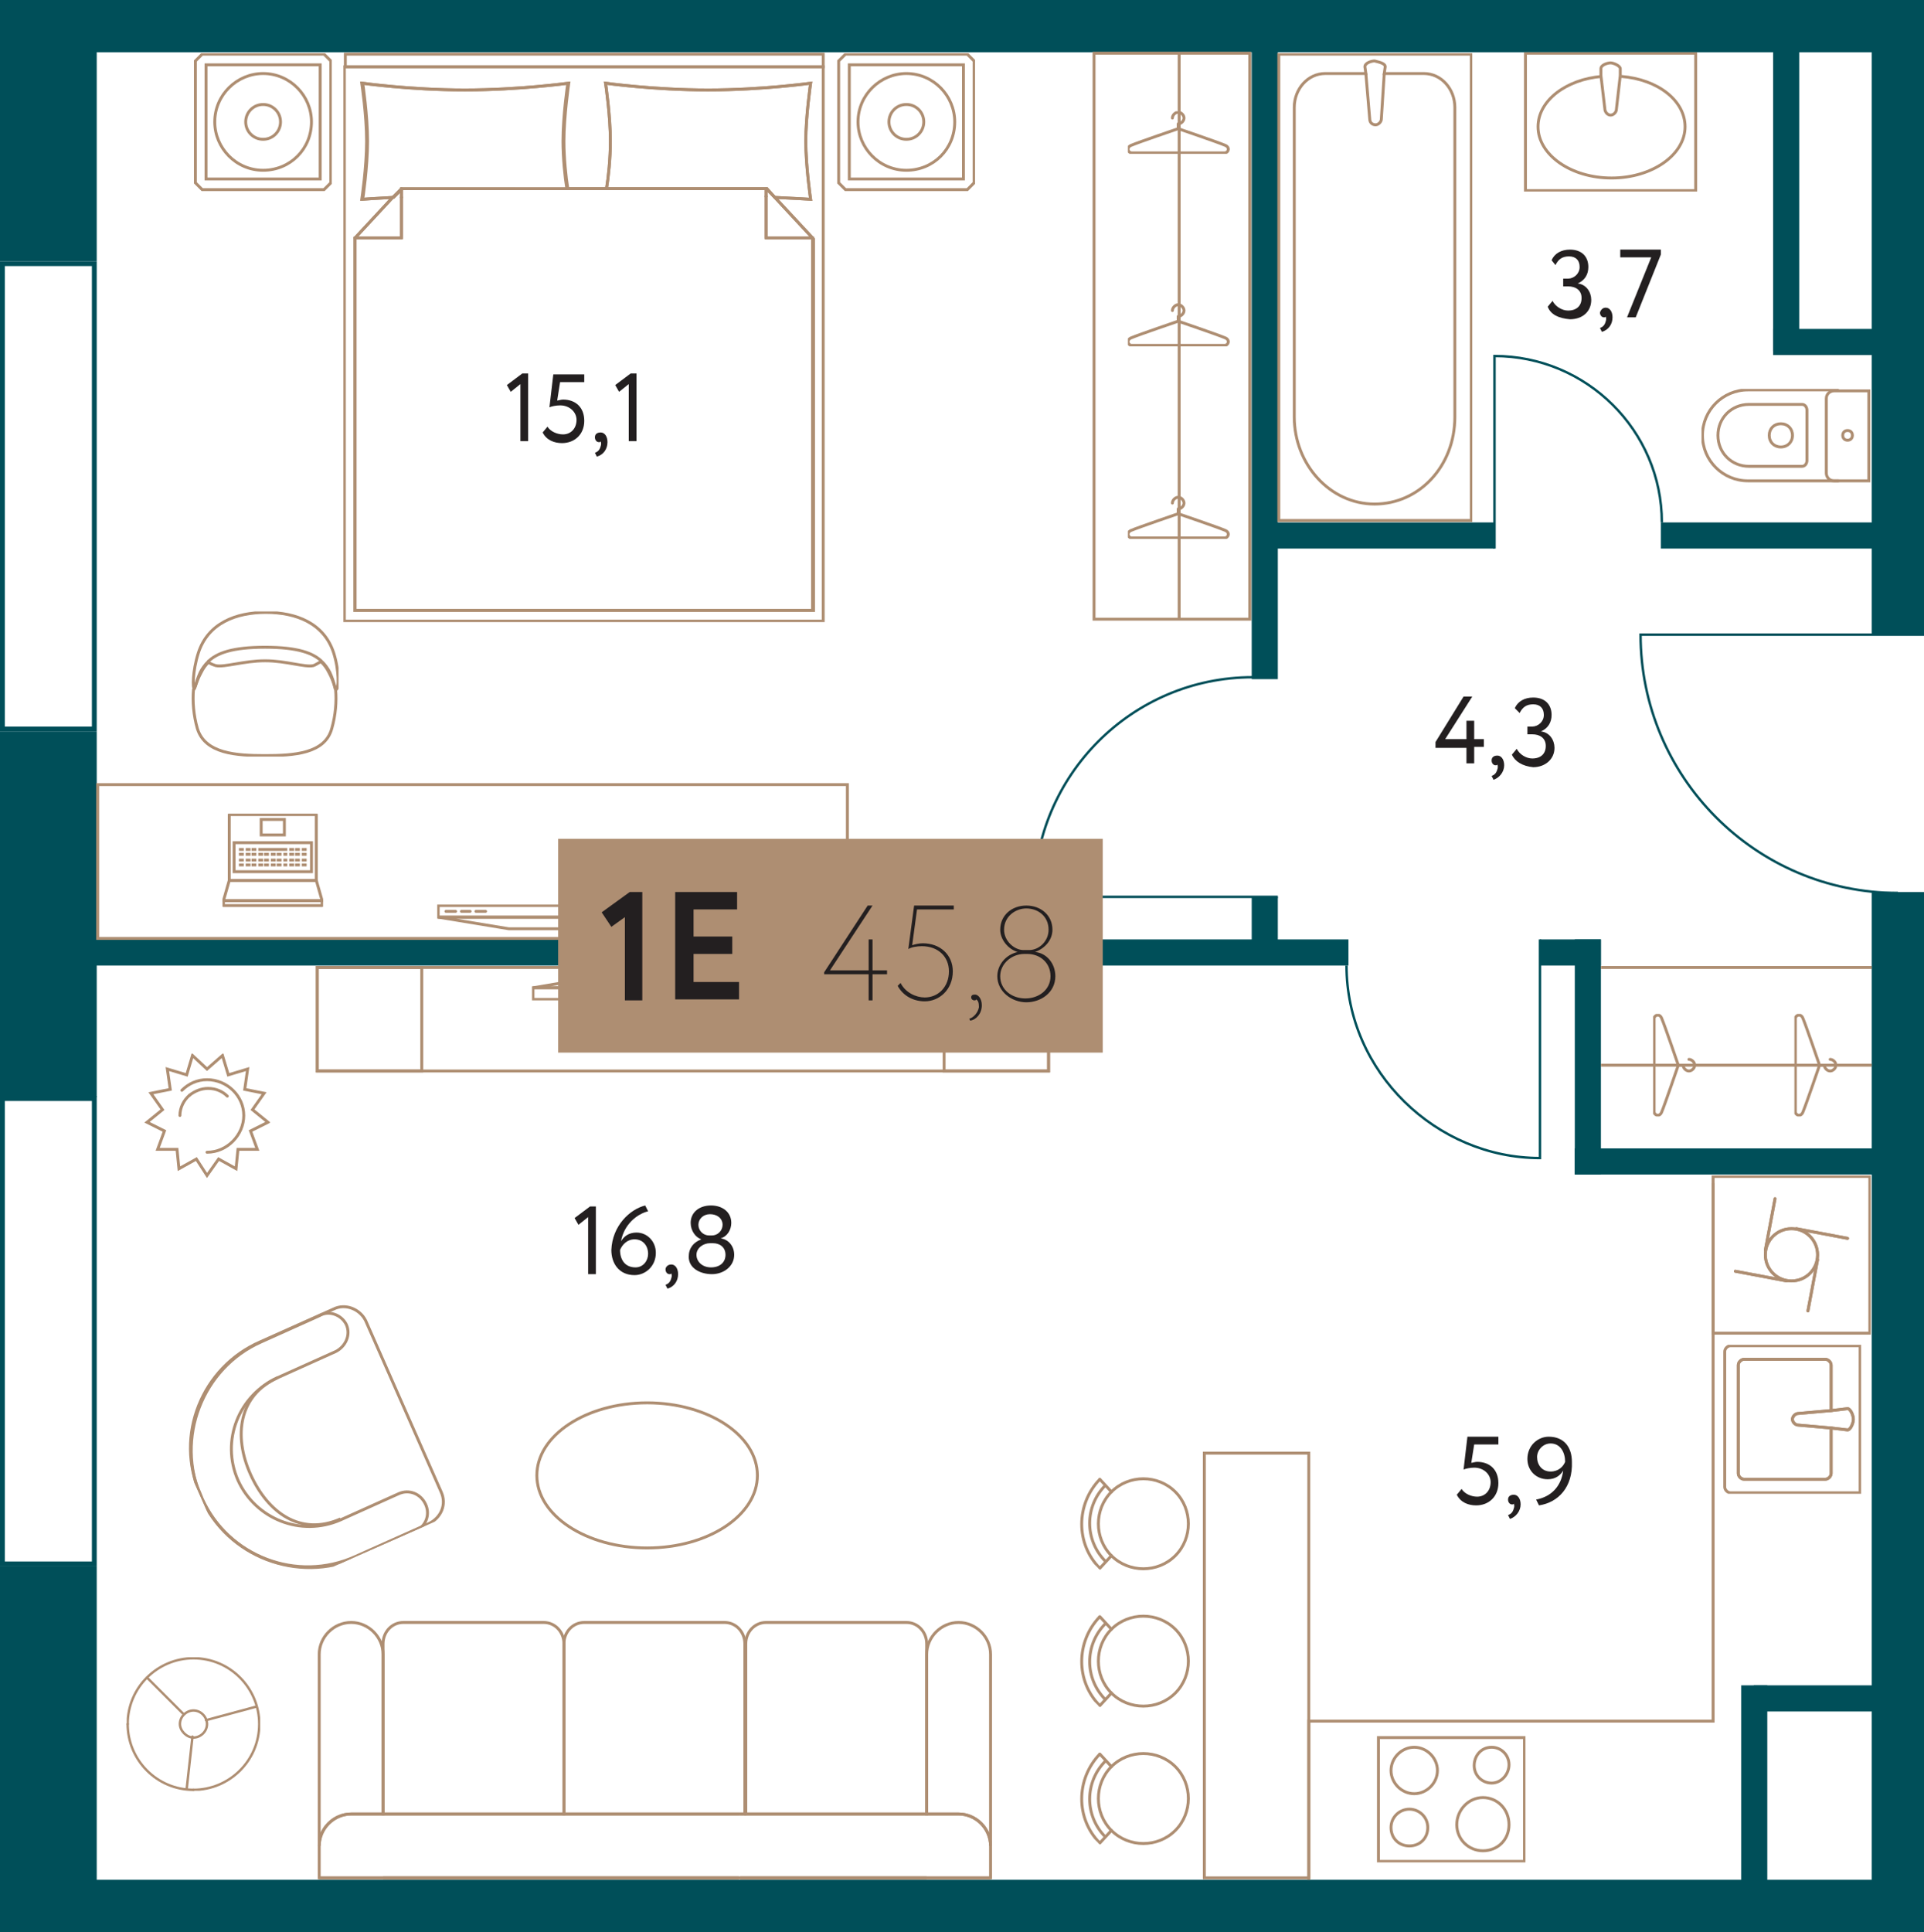 <?xml version="1.0" encoding="utf-8"?>
<!-- Generator: Adobe Illustrator 24.0.2, SVG Export Plug-In . SVG Version: 6.00 Build 0)  -->
<svg version="1.1" id="Layer_1" xmlns="http://www.w3.org/2000/svg" xmlns:xlink="http://www.w3.org/1999/xlink" x="0px" y="0px"
	 width="198.9px" height="199.7px" viewBox="0 0 198.9 199.7" enable-background="new 0 0 198.9 199.7" xml:space="preserve">
<g id="Flat">
	<rect y="0" fill="none" width="198.9" height="199.7"/>
</g>
<g id="Other">
	<g>
		<path fill="none" stroke="#004F59" stroke-width="0.25" stroke-miterlimit="10" d="M198.9,65.6h-29.3c0,14.7,11.9,26.7,26.6,26.7"
			/>
		<path fill="none" stroke="#004F59" stroke-width="0.25" stroke-miterlimit="10" d="M159.2,97.1v22.6c-10.7,0-20-8.9-20-19.9"/>
		<path fill="none" stroke="#004F59" stroke-width="0.25" stroke-miterlimit="10" d="M132.1,92.7h-25.2c0-12.5,10.1-22.7,22.6-22.7"
			/>
		<path fill="none" stroke="#004F59" stroke-width="0.25" stroke-miterlimit="10" d="M154.5,56.7V36.8c9.5,0,17.3,7.7,17.3,17.2"/>
	</g>
	<g>
		<g>
			<path fill="#004F59" d="M9.5,27.5v47.6h-9V27.5H9.5 M10,27H0v48.6h10V27L10,27z"/>
		</g>
		<g>
			<path fill="#004F59" d="M9.5,113.8v47.6h-9v-47.6L9.5,113.8 M10,113.3H0v48.6h10V113.3L10,113.3z"/>
		</g>
	</g>
	<g>
		<rect y="161.9" fill="#004F59" width="10" height="37.8"/>
		<rect y="75.6" fill="#004F59" width="10" height="37.8"/>
		<rect y="0" fill="#004F59" width="10" height="27"/>
		<rect x="7.9" y="0" fill="#004F59" width="191" height="5.4"/>
		<rect x="193.5" y="0" fill="#004F59" width="5.4" height="65.6"/>
		<rect x="4.6" y="194.3" fill="#004F59" width="191.6" height="5.4"/>
		<rect x="193.5" y="92.2" fill="#004F59" width="5.4" height="107.5"/>
	</g>
	<g>
		<rect x="183.3" y="4.8" fill="#004F59" width="2.7" height="31.5"/>
		<rect x="183.3" y="34" fill="#004F59" width="11.1" height="2.7"/>
		<rect x="129.4" y="3.5" fill="#004F59" width="2.7" height="66.7"/>
		<rect x="130.7" y="54" fill="#004F59" width="23.8" height="2.7"/>
		<rect x="171.7" y="54" fill="#004F59" width="23.1" height="2.7"/>
		<rect x="6.3" y="97.1" fill="#004F59" width="133.1" height="2.7"/>
		<rect x="129.4" y="92.7" fill="#004F59" width="2.7" height="5.3"/>
		<rect x="159.2" y="97.1" fill="#004F59" width="6.3" height="2.7"/>
		<rect x="162.8" y="97.1" fill="#004F59" width="2.7" height="24.3"/>
		<rect x="162.8" y="118.7" fill="#004F59" width="31.4" height="2.7"/>
		<rect x="180" y="174.2" fill="#004F59" width="2.7" height="21.2"/>
		<rect x="181.3" y="174.2" fill="#004F59" width="14.3" height="2.7"/>
	</g>
</g>
<g id="Objects">
	<g>
		<g>
			<g>
				<defs>
					<rect id="SVGID_1_" x="35.5" y="5.4" width="49.8" height="58.9"/>
				</defs>
				<clipPath id="SVGID_2_">
					<use xlink:href="#SVGID_1_"  overflow="visible"/>
				</clipPath>
				<g clip-path="url(#SVGID_2_)">
					<g>
						<path fill="none" stroke="#AE8E72" stroke-width="0.3" stroke-linecap="round" stroke-miterlimit="10" d="M85.1,64.2V6.9H35.6
							v57.3H85.1z M36.7,24.6L36.7,24.6L36.7,24.6L36.7,24.6l3.9-4.2c-1.8,0.1-3.2,0.2-3.2,0.2s0.5-3.3,0.5-6s-0.5-6-0.5-6
							s5,0.7,10.6,0.7s10.8-0.7,10.8-0.7s-0.5,3.4-0.5,6c0,1.7,0.2,3.7,0.4,4.9h1.6h0.2h2.2c0.2-1.2,0.4-3.1,0.4-4.9
							c0-2.7-0.5-6-0.5-6s5,0.7,10.6,0.7s10.6-0.7,10.6-0.7s-0.5,3.4-0.5,6s0.5,6,0.5,6s-1.6-0.1-3.7-0.2l4,4.3l0,0l0,0l0,0v38.4
							H60.5h-0.2H36.7V24.6z"/>
						<path fill="none" stroke="#AE8E72" stroke-width="0.3" stroke-linecap="round" stroke-miterlimit="10" d="M58.6,19.5
							c-0.2-1.2-0.4-3.2-0.4-4.9c0-2.7,0.5-6,0.5-6s-5,0.7-10.6,0.7S37.5,8.6,37.5,8.6s0.5,3.3,0.5,6s-0.5,6-0.5,6s1.3-0.1,3.2-0.2
							l0.9-0.9C41.6,19.5,58.6,19.5,58.6,19.5z"/>
						<path fill="none" stroke="#AE8E72" stroke-width="0.3" stroke-linecap="round" stroke-miterlimit="10" d="M80.1,20.4
							c2.1,0.1,3.7,0.2,3.7,0.2s-0.5-3.4-0.5-6s0.5-6,0.5-6s-5,0.7-10.6,0.7S62.6,8.6,62.6,8.6s0.5,3.3,0.5,6c0,1.7-0.2,3.7-0.4,4.9
							h16.6L80.1,20.4z"/>
						
							<polyline fill="none" stroke="#AE8E72" stroke-width="0.3" stroke-linecap="round" stroke-linejoin="round" stroke-miterlimit="10" points="
							79.2,20.3 79.2,24.6 84,24.6 80.1,20.4 						"/>
						<polyline fill="none" stroke="#AE8E72" stroke-width="0.3" stroke-linecap="round" stroke-miterlimit="10" points="41.5,20.4 
							41.5,24.6 36.7,24.6 36.7,24.6 36.7,63.1 60.3,63.1 60.5,63.1 84,63.1 84,24.6 84,24.6 79.2,24.6 79.2,20.3 						"/>
						<polyline fill="none" stroke="#AE8E72" stroke-width="0.3" stroke-linecap="round" stroke-miterlimit="10" points="62.7,19.5 
							60.5,19.5 60.3,19.5 58.6,19.5 						"/>
						
							<polyline fill="none" stroke="#AE8E72" stroke-width="0.3" stroke-linecap="round" stroke-linejoin="round" stroke-miterlimit="10" points="
							40.6,20.4 36.7,24.6 41.5,24.6 41.5,20.4 						"/>
						<polyline fill="none" stroke="#AE8E72" stroke-width="0.3" stroke-linecap="round" stroke-miterlimit="10" points="58.6,19.5 
							41.5,19.5 41.5,20.4 						"/>
						
							<polyline fill="none" stroke="#AE8E72" stroke-width="0.3" stroke-linecap="round" stroke-linejoin="round" stroke-miterlimit="10" points="
							41.5,20.4 41.5,19.5 40.6,20.4 						"/>
						
							<polyline fill="none" stroke="#AE8E72" stroke-width="0.3" stroke-linecap="round" stroke-linejoin="round" stroke-miterlimit="10" points="
							80.1,20.4 79.2,19.5 79.2,20.3 						"/>
						<polyline fill="none" stroke="#AE8E72" stroke-width="0.3" stroke-linecap="round" stroke-miterlimit="10" points="79.2,20.3 
							79.2,19.5 62.7,19.5 						"/>
					</g>
					<polygon fill="none" stroke="#AE8E72" stroke-width="0.3" stroke-linecap="round" stroke-miterlimit="10" points="85.1,5.6 
						85.1,6.9 35.7,6.9 35.7,5.6 					"/>
				</g>
			</g>
		</g>
		<g>
			<g>
				<defs>
					<rect id="SVGID_3_" x="20" y="5.5" width="14.3" height="14.3"/>
				</defs>
				<clipPath id="SVGID_4_">
					<use xlink:href="#SVGID_3_"  overflow="visible"/>
				</clipPath>
				<g clip-path="url(#SVGID_4_)">
					<polygon fill="none" stroke="#AE8E72" stroke-width="0.3" stroke-linecap="round" stroke-miterlimit="10" points="33.1,18.5 
						21.3,18.5 21.3,6.7 33.1,6.7 					"/>
					<path fill="none" stroke="#AE8E72" stroke-width="0.3" stroke-linecap="round" stroke-miterlimit="10" d="M27.2,17.6L27.2,17.6
						c-2.8,0-5-2.3-5-5l0,0c0-2.8,2.3-5,5-5l0,0c2.8,0,5,2.3,5,5l0,0C32.2,15.4,30,17.6,27.2,17.6z"/>
					<path fill="none" stroke="#AE8E72" stroke-width="0.3" stroke-linecap="round" stroke-miterlimit="10" d="M27.2,14.4L27.2,14.4
						c-1,0-1.8-0.8-1.8-1.8l0,0c0-1,0.8-1.8,1.8-1.8l0,0c1,0,1.8,0.8,1.8,1.8l0,0C29,13.6,28.2,14.4,27.2,14.4z"/>
					<path fill="none" stroke="#AE8E72" stroke-width="0.3" stroke-linecap="round" stroke-miterlimit="10" d="M33.5,19.6H20.9
						c-0.3-0.3-0.4-0.4-0.7-0.7V6.3c0.3-0.3,0.4-0.4,0.7-0.7h12.6c0.3,0.3,0.4,0.4,0.7,0.7v12.6C33.9,19.2,33.8,19.3,33.5,19.6z"/>
				</g>
			</g>
		</g>
		<g>
			<g>
				<defs>
					<rect id="SVGID_5_" x="86.5" y="5.5" width="14.3" height="14.3"/>
				</defs>
				<clipPath id="SVGID_6_">
					<use xlink:href="#SVGID_5_"  overflow="visible"/>
				</clipPath>
				<g clip-path="url(#SVGID_6_)">
					<polygon fill="none" stroke="#AE8E72" stroke-width="0.3" stroke-linecap="round" stroke-miterlimit="10" points="99.6,18.5 
						87.8,18.5 87.8,6.7 99.6,6.7 					"/>
					<path fill="none" stroke="#AE8E72" stroke-width="0.3" stroke-linecap="round" stroke-miterlimit="10" d="M93.7,17.6L93.7,17.6
						c-2.8,0-5-2.3-5-5l0,0c0-2.8,2.3-5,5-5l0,0c2.8,0,5,2.3,5,5l0,0C98.7,15.4,96.5,17.6,93.7,17.6z"/>
					<path fill="none" stroke="#AE8E72" stroke-width="0.3" stroke-linecap="round" stroke-miterlimit="10" d="M93.7,14.4L93.7,14.4
						c-1,0-1.8-0.8-1.8-1.8l0,0c0-1,0.8-1.8,1.8-1.8l0,0c1,0,1.8,0.8,1.8,1.8l0,0C95.5,13.6,94.7,14.4,93.7,14.4z"/>
					<path fill="none" stroke="#AE8E72" stroke-width="0.3" stroke-linecap="round" stroke-miterlimit="10" d="M100,19.6H87.4
						c-0.3-0.3-0.4-0.4-0.7-0.7V6.3C87,6,87.1,5.9,87.4,5.6H100c0.3,0.3,0.4,0.4,0.7,0.7v12.6C100.4,19.2,100.3,19.3,100,19.6z"/>
				</g>
			</g>
		</g>
	</g>
	<g>
		<g>
			<g>
				<defs>
					<rect id="SVGID_7_" x="116.6" y="11.5" width="10.6" height="4.4"/>
				</defs>
				<clipPath id="SVGID_8_">
					<use xlink:href="#SVGID_7_"  overflow="visible"/>
				</clipPath>
				<g clip-path="url(#SVGID_8_)">
					<path fill="none" stroke="#AE8E72" stroke-width="0.3" stroke-linejoin="round" stroke-miterlimit="10" d="M121.8,13.3
						c0,0,4.1,1.4,4.8,1.7c0.6,0.2,0.4,0.8,0,0.8h-4.8H117c-0.4,0-0.6-0.6,0-0.8C117.7,14.7,121.8,13.3,121.8,13.3z"/>
					
						<path fill="none" stroke="#AE8E72" stroke-width="0.3" stroke-linecap="round" stroke-linejoin="round" stroke-miterlimit="10" d="
						M121.2,12.2c0-0.3,0.3-0.6,0.6-0.6c0.3,0,0.6,0.3,0.6,0.6s-0.3,0.6-0.6,0.6v0.5"/>
				</g>
			</g>
		</g>
		<g>
			<g>
				<defs>
					<rect id="SVGID_9_" x="116.6" y="31.4" width="10.6" height="4.4"/>
				</defs>
				<clipPath id="SVGID_10_">
					<use xlink:href="#SVGID_9_"  overflow="visible"/>
				</clipPath>
				<g clip-path="url(#SVGID_10_)">
					<path fill="none" stroke="#AE8E72" stroke-width="0.3" stroke-linejoin="round" stroke-miterlimit="10" d="M121.8,33.2
						c0,0,4.1,1.4,4.8,1.7c0.6,0.2,0.4,0.8,0,0.8h-4.8H117c-0.4,0-0.6-0.6,0-0.8C117.7,34.6,121.8,33.2,121.8,33.2z"/>
					
						<path fill="none" stroke="#AE8E72" stroke-width="0.3" stroke-linecap="round" stroke-linejoin="round" stroke-miterlimit="10" d="
						M121.2,32.1c0-0.3,0.3-0.6,0.6-0.6c0.3,0,0.6,0.3,0.6,0.6s-0.3,0.6-0.6,0.6v0.5"/>
				</g>
			</g>
		</g>
		<g>
			<g>
				<defs>
					<rect id="SVGID_11_" x="116.6" y="51.3" width="10.6" height="4.4"/>
				</defs>
				<clipPath id="SVGID_12_">
					<use xlink:href="#SVGID_11_"  overflow="visible"/>
				</clipPath>
				<g clip-path="url(#SVGID_12_)">
					<path fill="none" stroke="#AE8E72" stroke-width="0.3" stroke-linejoin="round" stroke-miterlimit="10" d="M121.8,53.1
						c0,0,4.1,1.4,4.8,1.7c0.6,0.2,0.4,0.8,0,0.8h-4.8H117c-0.4,0-0.6-0.6,0-0.8C117.7,54.5,121.8,53.1,121.8,53.1z"/>
					
						<path fill="none" stroke="#AE8E72" stroke-width="0.3" stroke-linecap="round" stroke-linejoin="round" stroke-miterlimit="10" d="
						M121.2,52c0-0.3,0.3-0.6,0.6-0.6c0.3,0,0.6,0.3,0.6,0.6s-0.3,0.6-0.6,0.6v0.5"/>
				</g>
			</g>
		</g>
		<rect x="113.1" y="5.5" fill="none" stroke="#AE8E72" stroke-width="0.3" stroke-miterlimit="10" width="16.1" height="58.5"/>
		<line fill="none" stroke="#AE8E72" stroke-width="0.3" stroke-miterlimit="10" x1="121.9" y1="64" x2="121.9" y2="5.5"/>
	</g>
	<g>
		<g>
			<defs>
				<rect id="SVGID_13_" x="23" y="84.1" width="10.4" height="9.7"/>
			</defs>
			<clipPath id="SVGID_14_">
				<use xlink:href="#SVGID_13_"  overflow="visible"/>
			</clipPath>
			<g clip-path="url(#SVGID_14_)">
				<polygon fill="none" stroke="#AE8E72" stroke-width="0.3" stroke-linejoin="round" stroke-miterlimit="10" points="32.7,84.2 
					32.7,91 23.7,91 23.7,84.2 				"/>
				<polygon fill="none" stroke="#AE8E72" stroke-width="0.3" stroke-linejoin="round" stroke-miterlimit="10" points="33.3,93.1 
					32.7,91 23.7,91 23.1,93.1 				"/>
				<polygon fill="none" stroke="#AE8E72" stroke-width="0.3" stroke-linejoin="round" stroke-miterlimit="10" points="33.3,93.1 
					33.3,93.6 23.1,93.6 23.1,93.1 				"/>
				<polygon fill="none" stroke="#AE8E72" stroke-width="0.3" stroke-miterlimit="10" points="29.4,84.7 29.4,86.3 27,86.3 27,84.7 
									"/>
				<g>
					<line fill="none" stroke="#AE8E72" stroke-width="0.3" stroke-miterlimit="10" x1="25.2" y1="89.4" x2="24.7" y2="89.4"/>
					<line fill="none" stroke="#AE8E72" stroke-width="0.3" stroke-miterlimit="10" x1="25.9" y1="89.4" x2="25.4" y2="89.4"/>
					<line fill="none" stroke="#AE8E72" stroke-width="0.3" stroke-miterlimit="10" x1="26.5" y1="89.4" x2="26" y2="89.4"/>
					<line fill="none" stroke="#AE8E72" stroke-width="0.3" stroke-miterlimit="10" x1="27.2" y1="89.4" x2="26.7" y2="89.4"/>
					<line fill="none" stroke="#AE8E72" stroke-width="0.3" stroke-miterlimit="10" x1="27.8" y1="89.4" x2="27.3" y2="89.4"/>
					<line fill="none" stroke="#AE8E72" stroke-width="0.3" stroke-miterlimit="10" x1="28.5" y1="89.4" x2="28" y2="89.4"/>
					<line fill="none" stroke="#AE8E72" stroke-width="0.3" stroke-miterlimit="10" x1="29.1" y1="89.4" x2="28.6" y2="89.4"/>
					<line fill="none" stroke="#AE8E72" stroke-width="0.3" stroke-miterlimit="10" x1="29.7" y1="89.4" x2="29.3" y2="89.4"/>
					<line fill="none" stroke="#AE8E72" stroke-width="0.3" stroke-miterlimit="10" x1="30.4" y1="89.4" x2="29.9" y2="89.4"/>
					<line fill="none" stroke="#AE8E72" stroke-width="0.3" stroke-miterlimit="10" x1="31" y1="89.4" x2="30.5" y2="89.4"/>
					<line fill="none" stroke="#AE8E72" stroke-width="0.3" stroke-miterlimit="10" x1="31.7" y1="89.4" x2="31.2" y2="89.4"/>
				</g>
				<g>
					<line fill="none" stroke="#AE8E72" stroke-width="0.3" stroke-miterlimit="10" x1="25.2" y1="88.9" x2="24.7" y2="88.9"/>
					<line fill="none" stroke="#AE8E72" stroke-width="0.3" stroke-miterlimit="10" x1="25.9" y1="88.9" x2="25.4" y2="88.9"/>
					<line fill="none" stroke="#AE8E72" stroke-width="0.3" stroke-miterlimit="10" x1="26.5" y1="88.9" x2="26" y2="88.9"/>
					<line fill="none" stroke="#AE8E72" stroke-width="0.3" stroke-miterlimit="10" x1="27.2" y1="88.9" x2="26.7" y2="88.9"/>
					<line fill="none" stroke="#AE8E72" stroke-width="0.3" stroke-miterlimit="10" x1="27.8" y1="88.9" x2="27.3" y2="88.9"/>
					<line fill="none" stroke="#AE8E72" stroke-width="0.3" stroke-miterlimit="10" x1="28.5" y1="88.9" x2="28" y2="88.9"/>
					<line fill="none" stroke="#AE8E72" stroke-width="0.3" stroke-miterlimit="10" x1="29.1" y1="88.9" x2="28.6" y2="88.9"/>
					<line fill="none" stroke="#AE8E72" stroke-width="0.3" stroke-miterlimit="10" x1="29.7" y1="88.9" x2="29.3" y2="88.9"/>
					<line fill="none" stroke="#AE8E72" stroke-width="0.3" stroke-miterlimit="10" x1="30.4" y1="88.9" x2="29.9" y2="88.9"/>
					<line fill="none" stroke="#AE8E72" stroke-width="0.3" stroke-miterlimit="10" x1="31" y1="88.9" x2="30.5" y2="88.9"/>
					<line fill="none" stroke="#AE8E72" stroke-width="0.3" stroke-miterlimit="10" x1="31.7" y1="88.9" x2="31.2" y2="88.9"/>
				</g>
				<g>
					<line fill="none" stroke="#AE8E72" stroke-width="0.3" stroke-miterlimit="10" x1="25.2" y1="88.3" x2="24.7" y2="88.3"/>
					<line fill="none" stroke="#AE8E72" stroke-width="0.3" stroke-miterlimit="10" x1="25.9" y1="88.3" x2="25.4" y2="88.3"/>
					<line fill="none" stroke="#AE8E72" stroke-width="0.3" stroke-miterlimit="10" x1="26.5" y1="88.3" x2="26" y2="88.3"/>
					<line fill="none" stroke="#AE8E72" stroke-width="0.3" stroke-miterlimit="10" x1="27.2" y1="88.3" x2="26.7" y2="88.3"/>
					<line fill="none" stroke="#AE8E72" stroke-width="0.3" stroke-miterlimit="10" x1="27.8" y1="88.3" x2="27.3" y2="88.3"/>
					<line fill="none" stroke="#AE8E72" stroke-width="0.3" stroke-miterlimit="10" x1="28.5" y1="88.3" x2="28" y2="88.3"/>
					<line fill="none" stroke="#AE8E72" stroke-width="0.3" stroke-miterlimit="10" x1="29.1" y1="88.3" x2="28.6" y2="88.3"/>
					<line fill="none" stroke="#AE8E72" stroke-width="0.3" stroke-miterlimit="10" x1="29.7" y1="88.3" x2="29.3" y2="88.3"/>
					<line fill="none" stroke="#AE8E72" stroke-width="0.3" stroke-miterlimit="10" x1="30.4" y1="88.3" x2="29.9" y2="88.3"/>
					<line fill="none" stroke="#AE8E72" stroke-width="0.3" stroke-miterlimit="10" x1="31" y1="88.3" x2="30.5" y2="88.3"/>
					<line fill="none" stroke="#AE8E72" stroke-width="0.3" stroke-miterlimit="10" x1="31.7" y1="88.3" x2="31.2" y2="88.3"/>
				</g>
				<line fill="none" stroke="#AE8E72" stroke-width="0.3" stroke-miterlimit="10" x1="25.2" y1="87.8" x2="24.7" y2="87.8"/>
				<line fill="none" stroke="#AE8E72" stroke-width="0.3" stroke-miterlimit="10" x1="25.9" y1="87.8" x2="25.4" y2="87.8"/>
				<line fill="none" stroke="#AE8E72" stroke-width="0.3" stroke-miterlimit="10" x1="26.5" y1="87.8" x2="26" y2="87.8"/>
				<line fill="none" stroke="#AE8E72" stroke-width="0.3" stroke-miterlimit="10" x1="29.7" y1="87.8" x2="26.7" y2="87.8"/>
				<line fill="none" stroke="#AE8E72" stroke-width="0.3" stroke-miterlimit="10" x1="30.4" y1="87.8" x2="29.9" y2="87.8"/>
				<line fill="none" stroke="#AE8E72" stroke-width="0.3" stroke-miterlimit="10" x1="31" y1="87.8" x2="30.5" y2="87.8"/>
				<line fill="none" stroke="#AE8E72" stroke-width="0.3" stroke-miterlimit="10" x1="31.7" y1="87.8" x2="31.2" y2="87.8"/>
				<polygon fill="none" stroke="#AE8E72" stroke-width="0.3" stroke-miterlimit="10" points="32.2,87.1 32.2,90.1 24.2,90.1 
					24.2,87.1 				"/>
			</g>
		</g>
	</g>
	<g>
		<g>
			<defs>
				<rect id="SVGID_15_" x="19.7" y="63.2" width="15.3" height="15"/>
			</defs>
			<clipPath id="SVGID_16_">
				<use xlink:href="#SVGID_15_"  overflow="visible"/>
			</clipPath>
			<g clip-path="url(#SVGID_16_)">
				<g>
					<path fill="none" stroke="#AE8E72" stroke-width="0.3" stroke-miterlimit="10" d="M27.4,78.1L27.4,78.1c3,0,6.2-0.2,6.9-2.8
						c0.4-1.4,0.5-2.8,0.4-4c-0.1-0.1-0.1-0.7-0.7-1.8c-0.2-0.4-0.4-0.7-0.8-1.1c-0.3,0.1-0.5,0.3-0.8,0.4c-0.9,0.2-2.8-0.5-5-0.5
						s-4.2,0.7-5.1,0.5c-0.3-0.1-0.6-0.2-0.8-0.4c-0.3,0.3-0.6,0.7-0.8,1.1c-0.5,1.1-0.5,1.7-0.7,1.8c-0.1,1.2,0,2.6,0.4,4
						C21.2,77.9,24.4,78.1,27.4,78.1L27.4,78.1L27.4,78.1L27.4,78.1z"/>
					<path fill="none" stroke="#AE8E72" stroke-width="0.3" stroke-miterlimit="10" d="M21.5,68.4c0.9-0.9,2.5-1.5,5.9-1.5l0,0
						c3.4,0,5,0.6,5.9,1.5"/>
					<path fill="none" stroke="#AE8E72" stroke-width="0.3" stroke-miterlimit="10" d="M34.8,71.2C34.8,71.2,34.8,71.3,34.8,71.2
						c0.2,0,0.3-1.8-0.3-3.7c-1-3.1-3.9-4.2-7-4.2l0,0l0,0l0,0l0,0c-3.1,0-6,1.1-7,4.2c-0.6,1.9-0.6,3.7-0.4,3.7l0,0"/>
					<path fill="none" stroke="#AE8E72" stroke-width="0.3" stroke-miterlimit="10" d="M33.3,68.4c0.3,0.3,0.6,0.7,0.8,1.1
						c0.5,1.1,0.5,1.7,0.7,1.8"/>
					<path fill="none" stroke="#AE8E72" stroke-width="0.3" stroke-miterlimit="10" d="M20,71.2c0.2,0,0.2-0.6,0.8-1.7
						c0.2-0.4,0.4-0.7,0.8-1.1"/>
				</g>
			</g>
		</g>
	</g>
	<g>
		<g>
			<defs>
				<rect id="SVGID_17_" x="45.2" y="93.5" width="30.6" height="3.6"/>
			</defs>
			<clipPath id="SVGID_18_">
				<use xlink:href="#SVGID_17_"  overflow="visible"/>
			</clipPath>
			<g clip-path="url(#SVGID_18_)">
				<polygon fill="none" stroke="#AE8E72" stroke-width="0.3" stroke-miterlimit="10" points="75.7,94.8 45.3,94.8 45.3,93.6 
					75.7,93.6 				"/>
				<polygon fill="none" stroke="#AE8E72" stroke-width="0.3" stroke-miterlimit="10" points="75.7,94.8 45.3,94.8 52.6,96 68.6,96 
									"/>
				
					<line fill="none" stroke="#AE8E72" stroke-width="0.3" stroke-linecap="round" stroke-miterlimit="10" x1="46.1" y1="94.2" x2="47.1" y2="94.2"/>
				
					<line fill="none" stroke="#AE8E72" stroke-width="0.3" stroke-linecap="round" stroke-miterlimit="10" x1="47.7" y1="94.2" x2="48.6" y2="94.2"/>
				
					<line fill="none" stroke="#AE8E72" stroke-width="0.3" stroke-linecap="round" stroke-miterlimit="10" x1="49.2" y1="94.2" x2="50.2" y2="94.2"/>
				<polygon fill="none" stroke="#AE8E72" stroke-width="0.3" stroke-miterlimit="10" points="62.1,96.9 58.9,96.9 58.9,96 62.1,96 
									"/>
			</g>
		</g>
	</g>
	<g>
		<g>
			<defs>
				<rect id="SVGID_19_" x="55" y="99.8" width="30.6" height="3.6"/>
			</defs>
			<clipPath id="SVGID_20_">
				<use xlink:href="#SVGID_19_"  overflow="visible"/>
			</clipPath>
			<g clip-path="url(#SVGID_20_)">
				<polygon fill="none" stroke="#AE8E72" stroke-width="0.3" stroke-miterlimit="10" points="55.1,102.1 85.5,102.1 85.5,103.3 
					55.1,103.3 				"/>
				<polygon fill="none" stroke="#AE8E72" stroke-width="0.3" stroke-miterlimit="10" points="55.1,102.1 85.5,102.1 78.2,100.9 
					62.2,100.9 				"/>
				
					<line fill="none" stroke="#AE8E72" stroke-width="0.3" stroke-linecap="round" stroke-miterlimit="10" x1="84.7" y1="102.7" x2="83.7" y2="102.7"/>
				
					<line fill="none" stroke="#AE8E72" stroke-width="0.3" stroke-linecap="round" stroke-miterlimit="10" x1="83.1" y1="102.7" x2="82.2" y2="102.7"/>
				
					<line fill="none" stroke="#AE8E72" stroke-width="0.3" stroke-linecap="round" stroke-miterlimit="10" x1="81.6" y1="102.7" x2="80.6" y2="102.7"/>
				<polygon fill="none" stroke="#AE8E72" stroke-width="0.3" stroke-miterlimit="10" points="68.7,100 71.9,100 71.9,100.9 
					68.7,100.9 				"/>
			</g>
		</g>
	</g>
	<g>
		<g>
			<defs>
				<rect id="SVGID_21_" x="157.5" y="5.4" width="18" height="14.4"/>
			</defs>
			<clipPath id="SVGID_22_">
				<use xlink:href="#SVGID_21_"  overflow="visible"/>
			</clipPath>
			<g clip-path="url(#SVGID_22_)">
				<g id="Ванна_1_">
					<path fill="none" stroke="#AE8E72" stroke-width="0.3" stroke-miterlimit="10" d="M165.5,7.8V7.1c0-0.4,0.7-0.6,1-0.6
						s1,0.3,1,0.6v0.7"/>
					<path fill="none" stroke="#AE8E72" stroke-width="0.3" stroke-miterlimit="10" d="M165.5,7.8l0.4,3.4c0,0.4,0.3,0.7,0.6,0.7
						s0.6-0.3,0.6-0.6l0.4-3.5"/>
					<polygon fill="none" stroke="#AE8E72" stroke-width="0.3" stroke-miterlimit="10" points="175.3,19.7 157.7,19.7 157.7,5.5 
						175.3,5.5 					"/>
					<path fill="none" stroke="#AE8E72" stroke-width="0.3" stroke-miterlimit="10" d="M165.6,7.9c-3.7,0.3-6.6,2.5-6.6,5.2
						c0,2.9,3.4,5.3,7.6,5.3c4.2,0,7.6-2.4,7.6-5.3c0-2.7-2.8-4.9-6.6-5.2"/>
				</g>
			</g>
		</g>
	</g>
	<g>
		<g>
			<defs>
				<rect id="SVGID_23_" x="175.9" y="40.2" width="17.5" height="9.7"/>
			</defs>
			<clipPath id="SVGID_24_">
				<use xlink:href="#SVGID_23_"  overflow="visible"/>
			</clipPath>
			<g clip-path="url(#SVGID_24_)">
				<path fill="none" stroke="#AE8E72" stroke-width="0.3" stroke-miterlimit="10" d="M190.1,49.7h-9.4c-2.6,0-4.7-2.1-4.7-4.7l0,0
					c0-2.6,2.1-4.7,4.7-4.7h9.4"/>
				<path fill="none" stroke="#AE8E72" stroke-width="0.3" stroke-miterlimit="10" d="M186.3,48.2h-5.5c-1.8,0-3.2-1.4-3.2-3.2l0,0
					c0-1.8,1.4-3.2,3.2-3.2h5.5c0.3,0,0.5,0.3,0.5,0.6v5.2C186.8,47.9,186.6,48.2,186.3,48.2z"/>
				<path fill="none" stroke="#AE8E72" stroke-width="0.3" stroke-miterlimit="10" d="M193.2,49.7h-3.6c-0.5,0-0.8-0.4-0.8-0.8v-7.7
					c0-0.5,0.4-0.8,0.8-0.8h3.6V49.7z"/>
				<path fill="none" stroke="#AE8E72" stroke-width="0.3" stroke-miterlimit="10" d="M191.5,45c0,0.3-0.2,0.5-0.5,0.5
					s-0.5-0.2-0.5-0.5s0.2-0.5,0.5-0.5S191.5,44.7,191.5,45z"/>
				<path fill="none" stroke="#AE8E72" stroke-width="0.3" stroke-miterlimit="10" d="M185.3,45c0,0.7-0.5,1.2-1.2,1.2
					s-1.2-0.5-1.2-1.2s0.5-1.2,1.2-1.2S185.3,44.3,185.3,45z"/>
			</g>
		</g>
	</g>
	<g>
		<g>
			<defs>
				<rect id="SVGID_25_" x="132" y="5.5" width="20.2" height="48.6"/>
			</defs>
			<clipPath id="SVGID_26_">
				<use xlink:href="#SVGID_25_"  overflow="visible"/>
			</clipPath>
			<g clip-path="url(#SVGID_26_)">
				<g>
					<path fill="none" stroke="#AE8E72" stroke-width="0.3" stroke-miterlimit="10" d="M132.2,53.8h19.9V5.6h-19.9V53.8z M143.2,6.9
						l-0.1,0.7h4.1c1.8,0,3.2,1.6,3.2,3.5v32c0,5.1-3.7,9-8.3,9l0,0c-4.6,0-8.3-4.1-8.3-9v-32c0-1.9,1.4-3.5,3.2-3.5h4.2l-0.1-0.7
						c0-0.4,0.7-0.6,1-0.6C142.4,6.4,143.2,6.5,143.2,6.9z"/>
					<path fill="none" stroke="#AE8E72" stroke-width="0.3" stroke-miterlimit="10" d="M141.2,7.6l0.4,4.7c0,0.4,0.3,0.6,0.6,0.6
						s0.6-0.3,0.6-0.6l0.3-4.7"/>
				</g>
			</g>
		</g>
	</g>
	<g>
		<g>
			<defs>
				<rect id="SVGID_27_" x="14.9" y="108.9" width="13" height="12.9"/>
			</defs>
			<clipPath id="SVGID_28_">
				<use xlink:href="#SVGID_27_"  overflow="visible"/>
			</clipPath>
			<g clip-path="url(#SVGID_28_)">
				<polygon fill="none" stroke="#AE8E72" stroke-width="0.3" stroke-miterlimit="10" points="21.4,110.5 23,109.1 23.6,111.1 
					25.6,110.5 25.3,112.6 27.3,113 26.1,114.7 27.7,116 25.9,116.9 26.6,118.8 24.6,118.8 24.4,120.8 22.6,119.8 21.4,121.5 
					20.3,119.8 18.5,120.8 18.3,118.8 16.3,118.8 17,116.9 15.2,116 16.8,114.7 15.6,113 17.6,112.6 17.3,110.5 19.3,111.1 
					19.9,109.1 				"/>
				<path fill="none" stroke="#AE8E72" stroke-width="0.3" stroke-linecap="round" stroke-miterlimit="10" d="M18.8,112.7
					c0.7-0.7,1.6-1.1,2.6-1.1c2.1,0,3.8,1.7,3.8,3.7s-1.7,3.8-3.8,3.8"/>
				<path fill="none" stroke="#AE8E72" stroke-width="0.3" stroke-linecap="round" stroke-miterlimit="10" d="M18.6,115.3
					c0-0.8,0.4-1.6,1-2.1"/>
				<path fill="none" stroke="#AE8E72" stroke-width="0.3" stroke-linecap="round" stroke-miterlimit="10" d="M19.6,113.2
					c0.5-0.4,1.2-0.7,1.9-0.7c0.8,0,1.5,0.3,2,0.8"/>
			</g>
		</g>
	</g>
	<g>
		<g>
			<defs>
				
					<rect id="SVGID_29_" x="19.6" y="137.6" transform="matrix(0.914 -0.405 0.405 0.914 -57.983 25.427)" width="23.2" height="24.7"/>
			</defs>
			<clipPath id="SVGID_30_">
				<use xlink:href="#SVGID_29_"  overflow="visible"/>
			</clipPath>
			<g clip-path="url(#SVGID_30_)">
				<path fill="none" stroke="#AE8E72" stroke-width="0.3" stroke-miterlimit="10" d="M37.8,136.5l7.8,17.7c0.6,1.3,0,2.7-1.3,3.3
					l-7.6,3.4c-6,2.7-13.1,0-15.8-6l-0.2-0.5c-2.7-6,0.2-13.1,6.2-15.7l7.6-3.4C35.7,134.7,37.2,135.3,37.8,136.5z"/>
				<g>
					<path fill="none" stroke="#AE8E72" stroke-width="0.3" stroke-miterlimit="10" d="M35.8,136.9c0.5,1.1-0.1,2.3-1.1,2.8l-6,2.7
						c-4,1.8-5.9,6.5-4.1,10.6c1.8,4,6.5,5.9,10.6,4.1l6-2.7c1.1-0.5,2.3,0,2.8,1.1s0,2.3-1.1,2.8l-6,2.7
						c-6.1,2.7-13.4-0.1-16.1-6.2c-2.7-6.1,0.1-13.4,6.2-16.1l6-2.7C34,135.4,35.3,135.9,35.8,136.9z"/>
				</g>
				<g>
					<path fill="none" stroke="#AE8E72" stroke-width="0.3" stroke-miterlimit="10" d="M28.7,142.4c-4,1.8-4.6,6-2.8,10
						c1.8,4,5.2,6.4,9.3,4.6"/>
				</g>
			</g>
		</g>
	</g>
	<g>
		<g>
			<defs>
				
					<rect id="SVGID_31_" x="111.3" y="151.7" transform="matrix(0.707 -0.707 0.707 0.707 -77.069 128.867)" width="11.5" height="11.5"/>
			</defs>
			<clipPath id="SVGID_32_">
				<use xlink:href="#SVGID_31_"  overflow="visible"/>
			</clipPath>
			<g clip-path="url(#SVGID_32_)">
				<path fill="none" stroke="#AE8E72" stroke-width="0.3" stroke-miterlimit="10" d="M114.9,154.2c1.8-1.8,4.8-1.8,6.6,0
					c1.8,1.8,1.8,4.8,0,6.6s-4.8,1.8-6.6,0S113.1,156,114.9,154.2z"/>
				<path fill="none" stroke="#AE8E72" stroke-width="0.3" stroke-miterlimit="10" d="M114.3,161.4c-2.2-2.2-2.2-5.7,0-7.9"/>
				<path fill="none" stroke="#AE8E72" stroke-width="0.3" stroke-miterlimit="10" d="M113.7,162.1c-2.5-2.5-2.5-6.6,0-9.2"/>
				
					<line fill="none" stroke="#AE8E72" stroke-width="0.3" stroke-linecap="round" stroke-miterlimit="10" x1="113.7" y1="152.9" x2="114.9" y2="154.2"/>
				
					<line fill="none" stroke="#AE8E72" stroke-width="0.3" stroke-linecap="round" stroke-miterlimit="10" x1="113.7" y1="162.1" x2="114.9" y2="160.8"/>
			</g>
		</g>
	</g>
	<g>
		<g>
			<defs>
				
					<rect id="SVGID_33_" x="111.3" y="165.9" transform="matrix(0.707 -0.707 0.707 0.707 -87.111 133.025)" width="11.5" height="11.5"/>
			</defs>
			<clipPath id="SVGID_34_">
				<use xlink:href="#SVGID_33_"  overflow="visible"/>
			</clipPath>
			<g clip-path="url(#SVGID_34_)">
				<path fill="none" stroke="#AE8E72" stroke-width="0.3" stroke-miterlimit="10" d="M114.9,168.4c1.8-1.8,4.8-1.8,6.6,0
					c1.8,1.8,1.8,4.8,0,6.6s-4.8,1.8-6.6,0S113.1,170.2,114.9,168.4z"/>
				<path fill="none" stroke="#AE8E72" stroke-width="0.3" stroke-miterlimit="10" d="M114.3,175.7c-2.2-2.2-2.2-5.7,0-7.9"/>
				<path fill="none" stroke="#AE8E72" stroke-width="0.3" stroke-miterlimit="10" d="M113.7,176.3c-2.5-2.5-2.5-6.6,0-9.2"/>
				
					<line fill="none" stroke="#AE8E72" stroke-width="0.3" stroke-linecap="round" stroke-miterlimit="10" x1="113.7" y1="167.1" x2="114.9" y2="168.4"/>
				
					<line fill="none" stroke="#AE8E72" stroke-width="0.3" stroke-linecap="round" stroke-miterlimit="10" x1="113.7" y1="176.3" x2="114.9" y2="175"/>
			</g>
		</g>
	</g>
	<g>
		<g>
			<defs>
				
					<rect id="SVGID_35_" x="111.3" y="180.1" transform="matrix(0.707 -0.707 0.707 0.707 -97.153 137.183)" width="11.5" height="11.5"/>
			</defs>
			<clipPath id="SVGID_36_">
				<use xlink:href="#SVGID_35_"  overflow="visible"/>
			</clipPath>
			<g clip-path="url(#SVGID_36_)">
				<path fill="none" stroke="#AE8E72" stroke-width="0.3" stroke-miterlimit="10" d="M114.9,182.6c1.8-1.8,4.8-1.8,6.6,0
					c1.8,1.8,1.8,4.8,0,6.6s-4.8,1.8-6.6,0S113.1,184.4,114.9,182.6z"/>
				<path fill="none" stroke="#AE8E72" stroke-width="0.3" stroke-miterlimit="10" d="M114.3,189.9c-2.2-2.2-2.2-5.7,0-7.9"/>
				<path fill="none" stroke="#AE8E72" stroke-width="0.3" stroke-miterlimit="10" d="M113.7,190.5c-2.5-2.5-2.5-6.6,0-9.2"/>
				
					<line fill="none" stroke="#AE8E72" stroke-width="0.3" stroke-linecap="round" stroke-miterlimit="10" x1="113.7" y1="181.3" x2="114.9" y2="182.6"/>
				
					<line fill="none" stroke="#AE8E72" stroke-width="0.3" stroke-linecap="round" stroke-miterlimit="10" x1="113.7" y1="190.5" x2="114.9" y2="189.2"/>
			</g>
		</g>
	</g>
	<g>
		<g>
			<defs>
				<rect id="SVGID_37_" x="13.1" y="171.3" width="13.8" height="13.8"/>
			</defs>
			<clipPath id="SVGID_38_">
				<use xlink:href="#SVGID_37_"  overflow="visible"/>
			</clipPath>
			<g clip-path="url(#SVGID_38_)">
				
					<line fill="none" stroke="#AE8E72" stroke-width="0.25" stroke-linecap="round" stroke-linejoin="round" stroke-miterlimit="10" x1="19" y1="177.2" x2="15.2" y2="173.4"/>
				
					<line fill="none" stroke="#AE8E72" stroke-width="0.25" stroke-linecap="round" stroke-linejoin="round" stroke-miterlimit="10" x1="21.3" y1="177.8" x2="26.5" y2="176.4"/>
				
					<line fill="none" stroke="#AE8E72" stroke-width="0.25" stroke-linecap="round" stroke-linejoin="round" stroke-miterlimit="10" x1="19.9" y1="179.5" x2="19.3" y2="184.9"/>
				
					<path fill="none" stroke="#AE8E72" stroke-width="0.25" stroke-linecap="round" stroke-linejoin="round" stroke-miterlimit="10" d="
					M13.2,178.2c0,3.7,3,6.8,6.8,6.8"/>
				
					<path fill="none" stroke="#AE8E72" stroke-width="0.25" stroke-linecap="round" stroke-linejoin="round" stroke-miterlimit="10" d="
					M20,185c3.7,0,6.8-3,6.8-6.8c0-3.7-3-6.8-6.8-6.8c-3.7,0-6.8,3-6.8,6.8"/>
				
					<path fill="none" stroke="#AE8E72" stroke-width="0.25" stroke-linecap="round" stroke-linejoin="round" stroke-miterlimit="10" d="
					M20,179.6c0.7,0,1.4-0.6,1.4-1.4c0-0.7-0.6-1.4-1.4-1.4c-0.7,0-1.4,0.6-1.4,1.4C18.6,178.9,19.3,179.6,20,179.6"/>
			</g>
		</g>
	</g>
	<g>
		<path fill="none" stroke="#AE8E72" stroke-width="0.3" stroke-miterlimit="10" d="M95.8,169.9c0-1.2-0.9-2.2-2.1-2.2H79.2
			c-1.2,0-2.1,1-2.1,2.2v17.6h18.7V169.9z"/>
		<path fill="none" stroke="#AE8E72" stroke-width="0.3" stroke-miterlimit="10" d="M102.4,190.8V171c0-1.8-1.5-3.3-3.3-3.3l0,0
			c-1.8,0-3.3,1.5-3.3,3.3v16.5h3.3C100.9,187.5,102.4,189,102.4,190.8z"/>
		<path fill="none" stroke="#AE8E72" stroke-width="0.3" stroke-miterlimit="10" d="M36.3,187.5h3.3V171c0-1.8-1.5-3.3-3.3-3.3l0,0
			c-1.8,0-3.3,1.5-3.3,3.3v19.8C33,189,34.5,187.5,36.3,187.5z"/>
		<path fill="none" stroke="#AE8E72" stroke-width="0.3" stroke-miterlimit="10" d="M77,169.9c0-1.2-0.9-2.2-2.1-2.2H60.4
			c-1.2,0-2.1,1-2.1,2.2v17.6H77V169.9z"/>
		<path fill="none" stroke="#AE8E72" stroke-width="0.3" stroke-miterlimit="10" d="M58.3,169.9c0-1.2-0.9-2.2-2.1-2.2H41.7
			c-1.2,0-2.1,1-2.1,2.2v17.6h18.7C58.3,187.5,58.3,169.9,58.3,169.9z"/>
		<line fill="none" stroke="#AE8E72" stroke-width="0.3" stroke-miterlimit="10" x1="76.4" y1="194.1" x2="39.6" y2="194.1"/>
		<line fill="none" stroke="#AE8E72" stroke-width="0.3" stroke-miterlimit="10" x1="76.5" y1="187.5" x2="76.4" y2="187.5"/>
		<line fill="none" stroke="#AE8E72" stroke-width="0.3" stroke-miterlimit="10" x1="95.8" y1="194.1" x2="76.5" y2="194.1"/>
		<line fill="none" stroke="#AE8E72" stroke-width="0.3" stroke-miterlimit="10" x1="95.8" y1="187.5" x2="95.8" y2="187.5"/>
		<polyline fill="none" stroke="#AE8E72" stroke-width="0.3" stroke-miterlimit="10" points="39.6,194.1 33,194.1 33,194.1 
			102.4,194.1 102.4,194.1 95.8,194.1 		"/>
		<line fill="none" stroke="#AE8E72" stroke-width="0.3" stroke-miterlimit="10" x1="39.6" y1="187.5" x2="39.6" y2="187.5"/>
		<line fill="none" stroke="#AE8E72" stroke-width="0.3" stroke-miterlimit="10" x1="95.8" y1="187.5" x2="76.5" y2="187.5"/>
		<line fill="none" stroke="#AE8E72" stroke-width="0.3" stroke-miterlimit="10" x1="76.5" y1="194.1" x2="95.8" y2="194.1"/>
		<path fill="none" stroke="#AE8E72" stroke-width="0.3" stroke-miterlimit="10" d="M95.8,194.1h6.6v-3.3c0-1.8-1.5-3.3-3.3-3.3
			h-3.3"/>
		<path fill="none" stroke="#AE8E72" stroke-width="0.3" stroke-miterlimit="10" d="M39.6,187.5h-3.3c-1.8,0-3.3,1.5-3.3,3.3v3.3
			h6.6"/>
		<line fill="none" stroke="#AE8E72" stroke-width="0.3" stroke-miterlimit="10" x1="76.4" y1="187.5" x2="39.6" y2="187.5"/>
		<line fill="none" stroke="#AE8E72" stroke-width="0.3" stroke-miterlimit="10" x1="39.6" y1="194.1" x2="76.4" y2="194.1"/>
	</g>
	<g>
		<g>
			<defs>
				<rect id="SVGID_39_" x="176.9" y="121.5" width="16.5" height="16.5"/>
			</defs>
			<clipPath id="SVGID_40_">
				<use xlink:href="#SVGID_39_"  overflow="visible"/>
			</clipPath>
			<g clip-path="url(#SVGID_40_)">
				
					<line fill="none" stroke="#AE8E72" stroke-width="0.3" stroke-linecap="round" stroke-miterlimit="10" x1="185.7" y1="127" x2="191" y2="128"/>
				
					<line fill="none" stroke="#AE8E72" stroke-width="0.3" stroke-linecap="round" stroke-miterlimit="10" x1="184.7" y1="132.4" x2="179.4" y2="131.4"/>
				
					<line fill="none" stroke="#AE8E72" stroke-width="0.3" stroke-linecap="round" stroke-miterlimit="10" x1="187.9" y1="130.2" x2="186.9" y2="135.5"/>
				
					<line fill="none" stroke="#AE8E72" stroke-width="0.3" stroke-linecap="round" stroke-miterlimit="10" x1="182.5" y1="129.2" x2="183.5" y2="123.9"/>
				<path fill="none" stroke="#AE8E72" stroke-width="0.3" stroke-linecap="round" stroke-miterlimit="10" d="M187.9,129.7
					c0,1.5-1.2,2.7-2.7,2.7s-2.7-1.2-2.7-2.7s1.2-2.7,2.7-2.7S187.9,128.2,187.9,129.7z"/>
				
					<line fill="none" stroke="#AE8E72" stroke-width="0.3" stroke-linecap="round" stroke-miterlimit="10" x1="185.7" y1="127" x2="191" y2="128"/>
				
					<line fill="none" stroke="#AE8E72" stroke-width="0.3" stroke-linecap="round" stroke-miterlimit="10" x1="184.7" y1="132.4" x2="179.4" y2="131.4"/>
				
					<line fill="none" stroke="#AE8E72" stroke-width="0.3" stroke-linecap="round" stroke-miterlimit="10" x1="187.9" y1="130.2" x2="186.9" y2="135.5"/>
				
					<line fill="none" stroke="#AE8E72" stroke-width="0.3" stroke-linecap="round" stroke-miterlimit="10" x1="182.5" y1="129.2" x2="183.5" y2="123.9"/>
				<path fill="none" stroke="#AE8E72" stroke-width="0.3" stroke-linecap="round" stroke-miterlimit="10" d="M187.9,129.7
					c0,1.5-1.2,2.7-2.7,2.7s-2.7-1.2-2.7-2.7s1.2-2.7,2.7-2.7S187.9,128.2,187.9,129.7z"/>
				<polygon fill="none" stroke="#AE8E72" stroke-width="0.3" stroke-linecap="round" stroke-miterlimit="10" points="177.1,137.8 
					193.3,137.8 193.3,121.6 177.1,121.6 				"/>
			</g>
		</g>
	</g>
	<g>
		<g>
			<defs>
				<rect id="SVGID_41_" x="178.1" y="139" width="14.3" height="15.4"/>
			</defs>
			<clipPath id="SVGID_42_">
				<use xlink:href="#SVGID_41_"  overflow="visible"/>
			</clipPath>
			<g clip-path="url(#SVGID_42_)">
				<g>
					<path fill="none" stroke="#AE8E72" stroke-width="0.3" stroke-miterlimit="10" d="M178.3,139.7v14c0,0.3,0.3,0.6,0.6,0.6h13.4
						v-15.2h-13.4C178.6,139.1,178.3,139.4,178.3,139.7z M188.7,140.5c0.3,0,0.6,0.3,0.6,0.6v4.7l1.7-0.2c0.3,0,0.6,0.7,0.6,1.1
						c0,0.4-0.3,1.1-0.6,1.1l-1.7-0.2v4.7c0,0.3-0.3,0.6-0.6,0.6h-8.4c-0.3,0-0.6-0.3-0.6-0.6v-11.2c0-0.3,0.3-0.6,0.6-0.6
						L188.7,140.5L188.7,140.5z"/>
					<path fill="none" stroke="#AE8E72" stroke-width="0.3" stroke-miterlimit="10" d="M179.7,141.1v11.2c0,0.3,0.3,0.6,0.6,0.6h8.4
						c0.3,0,0.6-0.3,0.6-0.6v-4.7l-3.4-0.3c-0.3,0-0.6-0.3-0.6-0.6s0.3-0.6,0.6-0.6l3.4-0.3v-4.7c0-0.3-0.3-0.6-0.6-0.6h-8.4
						C180,140.5,179.7,140.8,179.7,141.1z"/>
					<path fill="none" stroke="#AE8E72" stroke-width="0.3" stroke-miterlimit="10" d="M189.3,147.6l1.7,0.2c0.3,0,0.6-0.7,0.6-1.1
						c0-0.4-0.3-1.1-0.6-1.1l-1.7,0.2"/>
					<path fill="none" stroke="#AE8E72" stroke-width="0.3" stroke-miterlimit="10" d="M189.3,145.8l-3.4,0.3
						c-0.3,0-0.6,0.3-0.6,0.6s0.3,0.6,0.6,0.6l3.4,0.3"/>
				</g>
			</g>
		</g>
	</g>
	<g>
		<g>
			<defs>
				<rect id="SVGID_43_" x="142.3" y="179.4" width="15.4" height="13.1"/>
			</defs>
			<clipPath id="SVGID_44_">
				<use xlink:href="#SVGID_43_"  overflow="visible"/>
			</clipPath>
			<g clip-path="url(#SVGID_44_)">
				<polygon fill="none" stroke="#AE8E72" stroke-width="0.3" stroke-miterlimit="10" points="157.6,179.6 157.6,192.4 142.5,192.4 
					142.5,179.6 				"/>
				<path fill="none" stroke="#AE8E72" stroke-width="0.3" stroke-miterlimit="10" d="M145.7,187c1,0,1.9,0.8,1.9,1.9
					s-0.8,1.9-1.9,1.9c-1.1,0-1.9-0.8-1.9-1.9S144.7,187,145.7,187z"/>
				<path fill="none" stroke="#AE8E72" stroke-width="0.3" stroke-miterlimit="10" d="M146.2,180.6c1.3,0,2.4,1.1,2.4,2.4
					c0,1.3-1.1,2.4-2.4,2.4s-2.4-1.1-2.4-2.4C143.8,181.7,144.9,180.6,146.2,180.6z"/>
				<path fill="none" stroke="#AE8E72" stroke-width="0.3" stroke-miterlimit="10" d="M154.2,180.6c1,0,1.8,0.8,1.8,1.8
					s-0.8,1.9-1.8,1.9s-1.8-0.8-1.8-1.8S153.1,180.6,154.2,180.6z"/>
				<path fill="none" stroke="#AE8E72" stroke-width="0.3" stroke-miterlimit="10" d="M153.3,185.8c1.5,0,2.7,1.2,2.7,2.8
					s-1.2,2.7-2.7,2.7s-2.7-1.2-2.7-2.7S151.8,185.8,153.3,185.8z"/>
			</g>
		</g>
	</g>
	<line fill="none" stroke="#AE8E72" stroke-width="0.3" stroke-miterlimit="10" x1="165.5" y1="110.1" x2="193.5" y2="110.1"/>
	<line fill="none" stroke="#AE8E72" stroke-width="0.3" stroke-miterlimit="10" x1="165.5" y1="100" x2="193.5" y2="100"/>
	<g>
		<g>
			<defs>
				<rect id="SVGID_45_" x="185.5" y="104.8" width="4.4" height="10.6"/>
			</defs>
			<clipPath id="SVGID_46_">
				<use xlink:href="#SVGID_45_"  overflow="visible"/>
			</clipPath>
			<g clip-path="url(#SVGID_46_)">
				<path fill="none" stroke="#AE8E72" stroke-width="0.3" stroke-linejoin="round" stroke-miterlimit="10" d="M188.1,110.1
					c0,0-1.4,4.1-1.7,4.8c-0.2,0.6-0.8,0.4-0.8,0v-4.8v-4.8c0-0.4,0.6-0.6,0.8,0C186.7,106,188.1,110.1,188.1,110.1z"/>
				
					<path fill="none" stroke="#AE8E72" stroke-width="0.3" stroke-linecap="round" stroke-linejoin="round" stroke-miterlimit="10" d="
					M189.2,109.5c0.3,0,0.6,0.3,0.6,0.6s-0.3,0.6-0.6,0.6s-0.6-0.3-0.6-0.6h-0.5"/>
			</g>
		</g>
	</g>
	<g>
		<g>
			<defs>
				<rect id="SVGID_47_" x="170.9" y="104.8" width="4.4" height="10.6"/>
			</defs>
			<clipPath id="SVGID_48_">
				<use xlink:href="#SVGID_47_"  overflow="visible"/>
			</clipPath>
			<g clip-path="url(#SVGID_48_)">
				<path fill="none" stroke="#AE8E72" stroke-width="0.3" stroke-linejoin="round" stroke-miterlimit="10" d="M173.5,110.1
					c0,0-1.4,4.1-1.7,4.8c-0.2,0.6-0.8,0.4-0.8,0v-4.8v-4.8c0-0.4,0.6-0.6,0.8,0C172.1,106,173.5,110.1,173.5,110.1z"/>
				
					<path fill="none" stroke="#AE8E72" stroke-width="0.3" stroke-linecap="round" stroke-linejoin="round" stroke-miterlimit="10" d="
					M174.6,109.5c0.3,0,0.6,0.3,0.6,0.6s-0.3,0.6-0.6,0.6s-0.6-0.3-0.6-0.6h-0.5"/>
			</g>
		</g>
	</g>
	<polyline fill="none" stroke="#AE8E72" stroke-width="0.3" stroke-miterlimit="10" points="177.1,122.3 177.1,177.9 135.3,177.9 
		135.3,194.3 	"/>
	<rect x="124.5" y="150.2" fill="none" stroke="#AE8E72" stroke-width="0.3" stroke-miterlimit="10" width="10.8" height="43.9"/>
	<ellipse fill="none" stroke="#AE8E72" stroke-width="0.3" stroke-miterlimit="10" cx="66.9" cy="152.5" rx="11.4" ry="7.5"/>
	<rect x="10.1" y="81.1" fill="none" stroke="#AE8E72" stroke-width="0.3" stroke-miterlimit="10" width="77.5" height="15.9"/>
	<rect x="32.8" y="100" fill="none" stroke="#AE8E72" stroke-width="0.3" stroke-miterlimit="10" width="75.6" height="10.7"/>
	<rect x="32.8" y="100" fill="none" stroke="#AE8E72" stroke-width="0.3" stroke-miterlimit="10" width="10.8" height="10.7"/>
	<rect x="97.6" y="100" fill="none" stroke="#AE8E72" stroke-width="0.3" stroke-miterlimit="10" width="10.8" height="10.7"/>
</g>
<g id="Squares">
	<g enable-background="new    ">
		<path fill="#231F20" d="M151.7,148.5h3.2v0.8h-2.5l-0.3,1.9c0.1,0,0.4-0.1,0.6-0.1c1.3,0,2.2,0.8,2.2,2.2c0,1.4-1,2.3-2.3,2.3
			c-0.8,0-1.6-0.3-2-1.1l0.5-0.6c0.3,0.5,1,0.8,1.6,0.8c0.8,0,1.4-0.6,1.4-1.5c0-0.8-0.7-1.5-1.7-1.5c-0.4,0-0.9,0.1-1.1,0.2
			L151.7,148.5z"/>
		<path fill="#231F20" d="M156.5,154.5c0.4,0,0.7,0.4,0.7,1c0,0.7-0.5,1.3-1.1,1.5l-0.2-0.4c0.3-0.1,0.5-0.3,0.6-0.7
			c0.1-0.3,0-0.4,0-0.5c0,0.1-0.1,0.1-0.2,0.1c-0.2,0-0.4-0.2-0.4-0.5C155.9,154.7,156.1,154.5,156.5,154.5z"/>
		<path fill="#231F20" d="M159.1,155.6l-0.3-0.6c1.6-0.3,2.6-1.4,2.8-3c-0.3,0.5-0.8,0.9-1.6,0.9c-1.2,0-2.1-0.9-2.1-2.1
			c0-1.4,1.1-2.3,2.2-2.3c1.6,0,2.4,1.1,2.4,2.6C162.6,153.7,161.1,155.3,159.1,155.6z M160.3,149.2c-0.8,0-1.4,0.7-1.4,1.4
			c0,0.8,0.5,1.5,1.4,1.5c0.8,0,1.3-0.5,1.5-1C161.8,150.1,161.3,149.2,160.3,149.2z"/>
	</g>
	<g enable-background="new    ">
		<path fill="#231F20" d="M61,124.7h0.6v7h-0.8v-5.9l-1,0.8l-0.4-0.7L61,124.7z"/>
		<path fill="#231F20" d="M66.7,124.6l0.3,0.6c-1.2,0.3-2.5,1.4-2.8,3.1c0.3-0.5,0.8-0.9,1.6-0.9c1.1,0,2,0.9,2,2.1
			c0,1.4-1.1,2.3-2.2,2.3c-1.6,0-2.4-1.2-2.4-2.6C63.3,126.7,65.1,125,66.7,124.6z M65.7,131c0.8,0,1.3-0.7,1.3-1.4
			c0-0.8-0.5-1.5-1.4-1.5c-0.8,0-1.3,0.6-1.5,1.1C64.1,130.2,64.6,131,65.7,131z"/>
		<path fill="#231F20" d="M69.4,130.7c0.4,0,0.7,0.4,0.7,1c0,0.7-0.4,1.3-1.1,1.5l-0.2-0.4c0.3-0.1,0.5-0.3,0.6-0.7
			c0.1-0.3,0-0.4,0-0.5c0,0.1-0.1,0.1-0.2,0.1c-0.2,0-0.4-0.2-0.4-0.5C68.8,131,69,130.7,69.4,130.7z"/>
		<path fill="#231F20" d="M71.2,129.9c0-0.9,0.5-1.5,1.3-1.8v0c-0.6-0.2-1.1-0.9-1.1-1.7c0-1.1,0.9-1.8,2.1-1.8
			c1.2,0,2.1,0.7,2.1,1.8c0,0.7-0.4,1.4-1.1,1.6v0c0.8,0.1,1.4,0.8,1.4,1.7c0,1.2-1.1,2-2.3,2S71.2,131.1,71.2,129.9z M73.4,128.5
			c-0.7,0-1.4,0.5-1.4,1.2s0.6,1.3,1.5,1.3c0.9,0,1.5-0.5,1.5-1.3c0-0.8-0.6-1.2-1.3-1.2H73.4z M73.6,127.7c0.6,0,1.1-0.5,1.1-1.1
			c0-0.7-0.6-1.1-1.3-1.1c-0.7,0-1.2,0.5-1.2,1.1c0,0.6,0.5,1.1,1.1,1.1H73.6z"/>
	</g>
	<g enable-background="new    ">
		<path fill="#231F20" d="M54,38.6h0.6v7h-0.8v-5.9l-1,0.8l-0.4-0.7L54,38.6z"/>
		<path fill="#231F20" d="M57.2,38.7h3.2v0.8h-2.5l-0.3,1.9c0.1,0,0.4-0.1,0.6-0.1c1.3,0,2.2,0.8,2.2,2.2c0,1.4-1,2.3-2.3,2.3
			c-0.8,0-1.6-0.3-2-1.1l0.5-0.6c0.3,0.5,1,0.8,1.6,0.8c0.8,0,1.4-0.6,1.4-1.5c0-0.8-0.7-1.5-1.7-1.5c-0.4,0-0.9,0.1-1.1,0.2
			L57.2,38.7z"/>
		<path fill="#231F20" d="M62.1,44.7c0.4,0,0.7,0.4,0.7,1c0,0.7-0.4,1.3-1.1,1.5l-0.2-0.4c0.3-0.1,0.5-0.3,0.6-0.7
			c0.1-0.3,0-0.4,0-0.5c0,0.1-0.1,0.1-0.2,0.1c-0.2,0-0.4-0.2-0.4-0.5C61.5,44.9,61.7,44.7,62.1,44.7z"/>
		<path fill="#231F20" d="M65.2,38.6h0.6v7H65v-5.9l-1,0.8l-0.4-0.7L65.2,38.6z"/>
	</g>
	<g enable-background="new    ">
		<path fill="#231F20" d="M151.6,77.3h-3.2v-0.6l2.9-4.7h0.9l-2.8,4.4h2.2v-1.9h0.8v1.9h1v0.8h-1v1.7h-0.8V77.3z"/>
		<path fill="#231F20" d="M154.8,78.1c0.4,0,0.7,0.4,0.7,1c0,0.7-0.5,1.3-1.1,1.5l-0.2-0.4c0.3-0.1,0.5-0.3,0.6-0.7
			c0.1-0.3,0-0.4,0-0.5c0,0.1-0.1,0.1-0.2,0.1c-0.2,0-0.4-0.2-0.4-0.5C154.2,78.3,154.4,78.1,154.8,78.1z"/>
		<path fill="#231F20" d="M156.3,78l0.5-0.6c0.3,0.6,1,1,1.6,1c0.9,0,1.4-0.5,1.4-1.3c0-0.8-0.6-1.2-1.4-1.2h-0.5v-0.8h0.5
			c0.6,0,1.2-0.5,1.2-1.2c0-0.7-0.4-1.1-1.1-1.1c-0.7,0-1.1,0.3-1.4,0.9l-0.5-0.5c0.3-0.7,1-1.1,1.9-1.1c1.2,0,1.9,0.7,1.9,1.8
			c0,0.8-0.4,1.4-1.1,1.7v0c0.9,0.1,1.4,0.9,1.4,1.7c0,1.2-1,2-2.2,2C157.4,79.2,156.6,78.7,156.3,78z"/>
	</g>
	<g enable-background="new    ">
		<path fill="#231F20" d="M160,31.7l0.5-0.6c0.3,0.6,1,1,1.6,1c0.9,0,1.4-0.5,1.4-1.3c0-0.8-0.6-1.2-1.4-1.2h-0.5v-0.8h0.5
			c0.6,0,1.2-0.5,1.2-1.2c0-0.7-0.4-1.1-1.1-1.1c-0.7,0-1.1,0.3-1.4,0.9l-0.4-0.5c0.3-0.7,1-1.1,1.9-1.1c1.2,0,1.9,0.7,1.9,1.8
			c0,0.8-0.4,1.4-1.1,1.7v0c0.9,0.1,1.4,0.9,1.4,1.7c0,1.2-0.9,2-2.2,2C161.1,32.9,160.3,32.5,160,31.7z"/>
		<path fill="#231F20" d="M166,31.8c0.4,0,0.7,0.4,0.7,1c0,0.7-0.4,1.3-1.1,1.5l-0.2-0.4c0.3-0.1,0.5-0.3,0.6-0.7
			c0.1-0.3,0-0.4,0-0.5c0,0.1-0.1,0.1-0.2,0.1c-0.2,0-0.4-0.2-0.4-0.5C165.5,32,165.7,31.8,166,31.8z"/>
		<path fill="#231F20" d="M167.5,25.8h4.2v0.5l-2.6,6.5h-0.9l2.5-6.2h-3.2V25.8z"/>
	</g>
</g>
<g id="Number">
	<g>
		<rect x="57.7" y="86.7" fill="#AE8E72" width="56.3" height="22.1"/>
	</g>
	<g enable-background="new    ">
		<path fill="#231F20" d="M65.1,92.2h1.3v11.2h-1.8v-8.6l-1.4,1l-1-1.5L65.1,92.2z"/>
		<path fill="#231F20" d="M69.7,92.2h6.5v1.8h-4.5v2.8h4v1.8h-4v2.9h4.7v1.8h-6.6V92.2z"/>
	</g>
	<g enable-background="new    ">
		<path fill="#231F20" d="M89.8,100.7h-4.6v-0.2l4.5-6.9h0.5l-4.4,6.7h4v-3.2h0.4v3.2h1.5v0.4h-1.5v2.7h-0.4V100.7z"/>
		<path fill="#231F20" d="M94.5,93.6h4.1V94h-3.8l-0.5,3.7c0.3-0.1,0.7-0.2,1.1-0.2c1.8,0,3.1,1.2,3.1,2.9c0,1.9-1.4,3.1-2.9,3.1
			c-1.1,0-2.2-0.5-2.8-1.6l0.3-0.3c0.5,1,1.6,1.5,2.5,1.5c1.4,0,2.5-1.1,2.5-2.7c0-1.5-1.1-2.6-2.8-2.6c-0.5,0-1.1,0.1-1.4,0.3
			L94.5,93.6z"/>
		<path fill="#231F20" d="M100.8,102.8c0.3,0,0.7,0.4,0.7,1.1c0,0.9-0.6,1.5-1.2,1.6l-0.1-0.2c0.4-0.1,0.9-0.6,1-1.2
			c0-0.5-0.1-0.7-0.3-0.8c0,0.1-0.1,0.1-0.2,0.1c-0.1,0-0.3-0.1-0.3-0.3C100.4,102.9,100.5,102.8,100.8,102.8z"/>
		<path fill="#231F20" d="M103.1,100.9c0-1.1,0.8-2.2,2.1-2.5v0c-1-0.3-1.8-1.3-1.8-2.3c0-1.5,1.2-2.5,2.7-2.5s2.7,1,2.7,2.5
			c0,1-0.7,1.9-1.8,2.3v0c1.2,0.1,2.1,1.2,2.1,2.5c0,1.7-1.5,2.7-3,2.7S103.1,102.5,103.1,100.9z M105.9,98.6c-1.3,0-2.5,1-2.5,2.3
			c0,1.4,1.2,2.3,2.6,2.3c1.4,0,2.6-0.9,2.6-2.3c0-1.4-1.1-2.3-2.4-2.3H105.9z M106.4,98.2c1,0,2-0.9,2-2.1c0-1.4-1.1-2.2-2.3-2.2
			c-1.1,0-2.3,0.8-2.3,2.2c0,1.2,1.1,2.1,2,2.1H106.4z"/>
	</g>
</g>
</svg>
